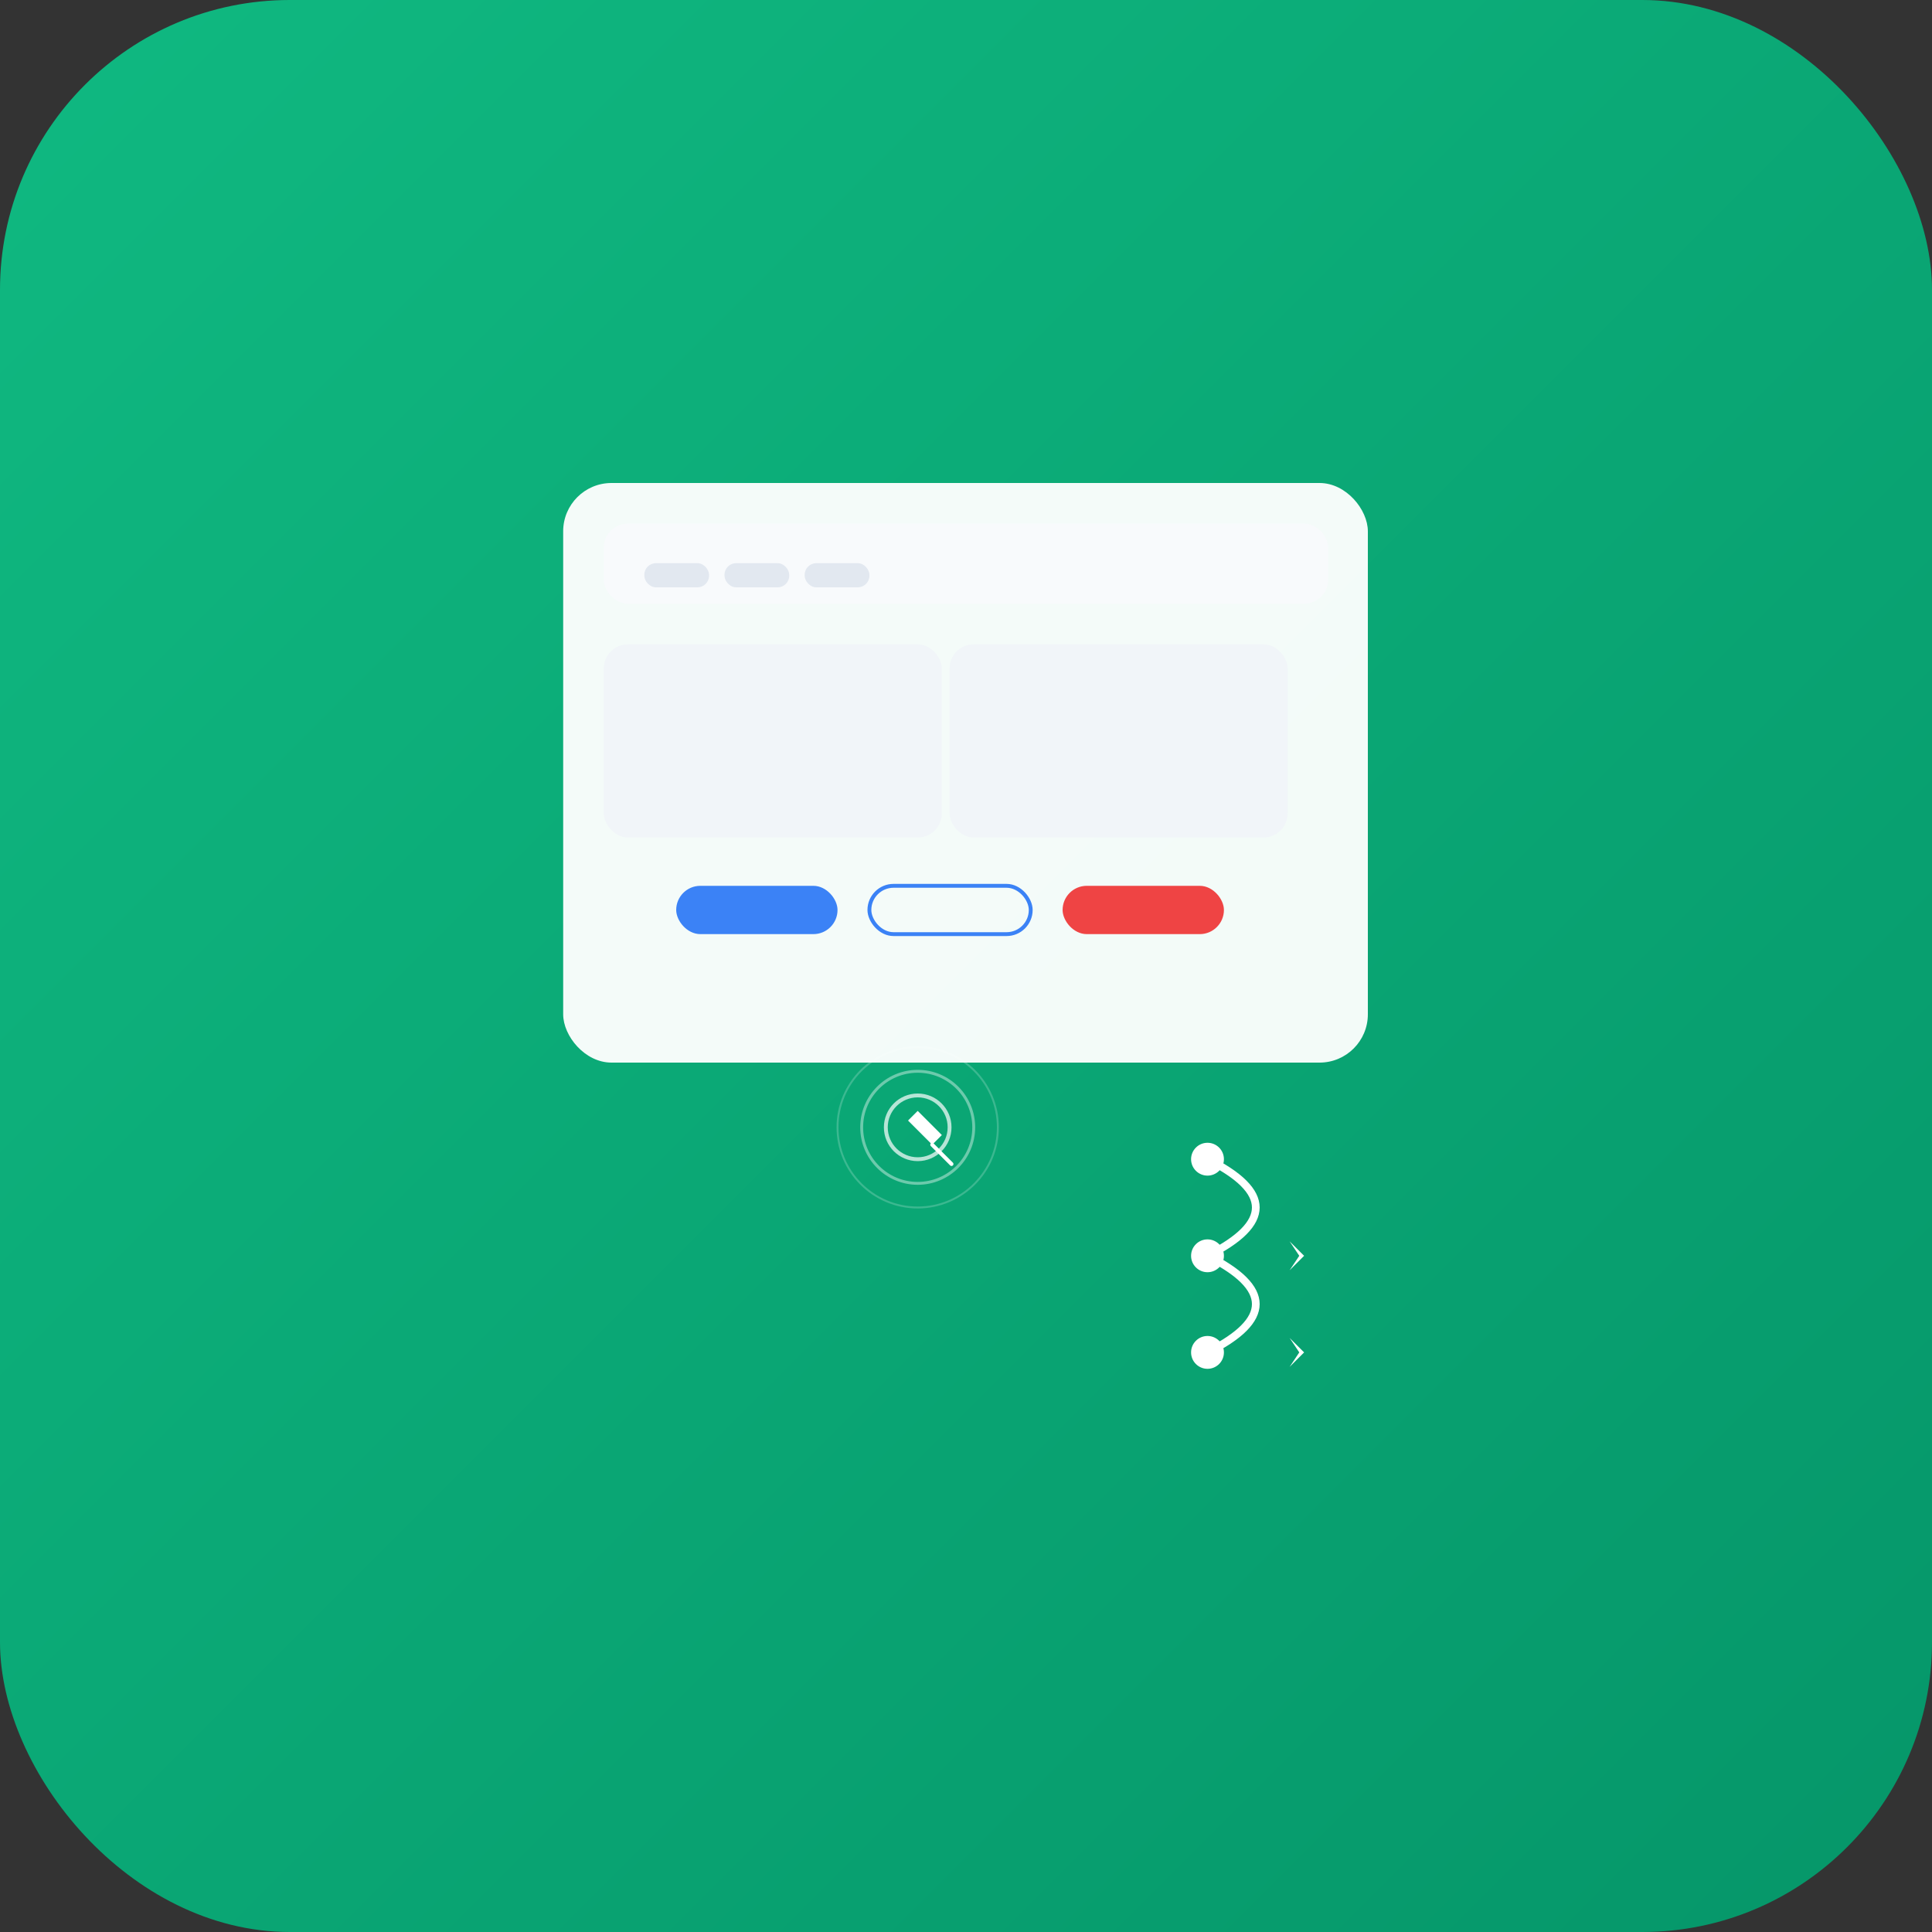 <svg xmlns="http://www.w3.org/2000/svg" width="2000" height="2000" viewBox="0 0 2000 2000"><rect x="0" y="0" width="2000" height="2000" fill="#333333" stroke="none"/><defs><linearGradient id="bgGradient2" x1="0%" y1="0%" x2="100%" y2="100%"><stop offset="0%" style="stop-color:#10b981;stop-opacity:1"></stop><stop offset="100%" style="stop-color:#059669;stop-opacity:1"></stop></linearGradient></defs><rect width="2000" height="2000" fill="url(#bgGradient2)" rx="300"></rect><g transform="translate(1000, 1000)"><rect x="-417" y="-500" width="833" height="600" rx="50" fill="white" opacity="0.95"></rect><rect x="-375" y="-458" width="750" height="83" rx="25" fill="#f8fafc"></rect><rect x="-333" y="-417" width="67" height="25" rx="12" fill="#e2e8f0"></rect><rect x="-250" y="-417" width="67" height="25" rx="12" fill="#e2e8f0"></rect><rect x="-167" y="-417" width="67" height="25" rx="12" fill="#e2e8f0"></rect><rect x="-375" y="-333" width="350" height="200" rx="25" fill="#f1f5f9"></rect><rect x="-17" y="-333" width="350" height="200" rx="25" fill="#f1f5f9"></rect><rect x="-300" y="-83" width="167" height="50" rx="25" fill="#3b82f6"></rect><rect x="-100" y="-83" width="167" height="50" rx="25" fill="none" stroke="#3b82f6" stroke-width="4"></rect><rect x="100" y="-83" width="167" height="50" rx="25" fill="#ef4444"></rect><polygon points="-50,150 -25,175 -35,185 -60,160" fill="white"></polygon><line x1="-35" y1="185" x2="-15" y2="205" stroke="white" stroke-width="4" stroke-linecap="round"></line><circle cx="-50" cy="167" r="33" fill="none" stroke="white" stroke-width="4" opacity="0.7"></circle><circle cx="-50" cy="167" r="58" fill="none" stroke="white" stroke-width="3" opacity="0.4"></circle><circle cx="-50" cy="167" r="83" fill="none" stroke="white" stroke-width="2" opacity="0.2"></circle><path d="M250 200 Q350 250, 250 300 Q350 350, 250 400" fill="none" stroke="white" stroke-width="8" stroke-linecap="round"></path><circle cx="250" cy="200" r="17" fill="white"></circle><circle cx="250" cy="300" r="17" fill="white"></circle><circle cx="250" cy="400" r="17" fill="white"></circle><polygon points="325,275 350,300 325,325 335,315 345,300 335,285" fill="white"></polygon><polygon points="325,375 350,400 325,425 335,415 345,400 335,385" fill="white"></polygon></g></svg>